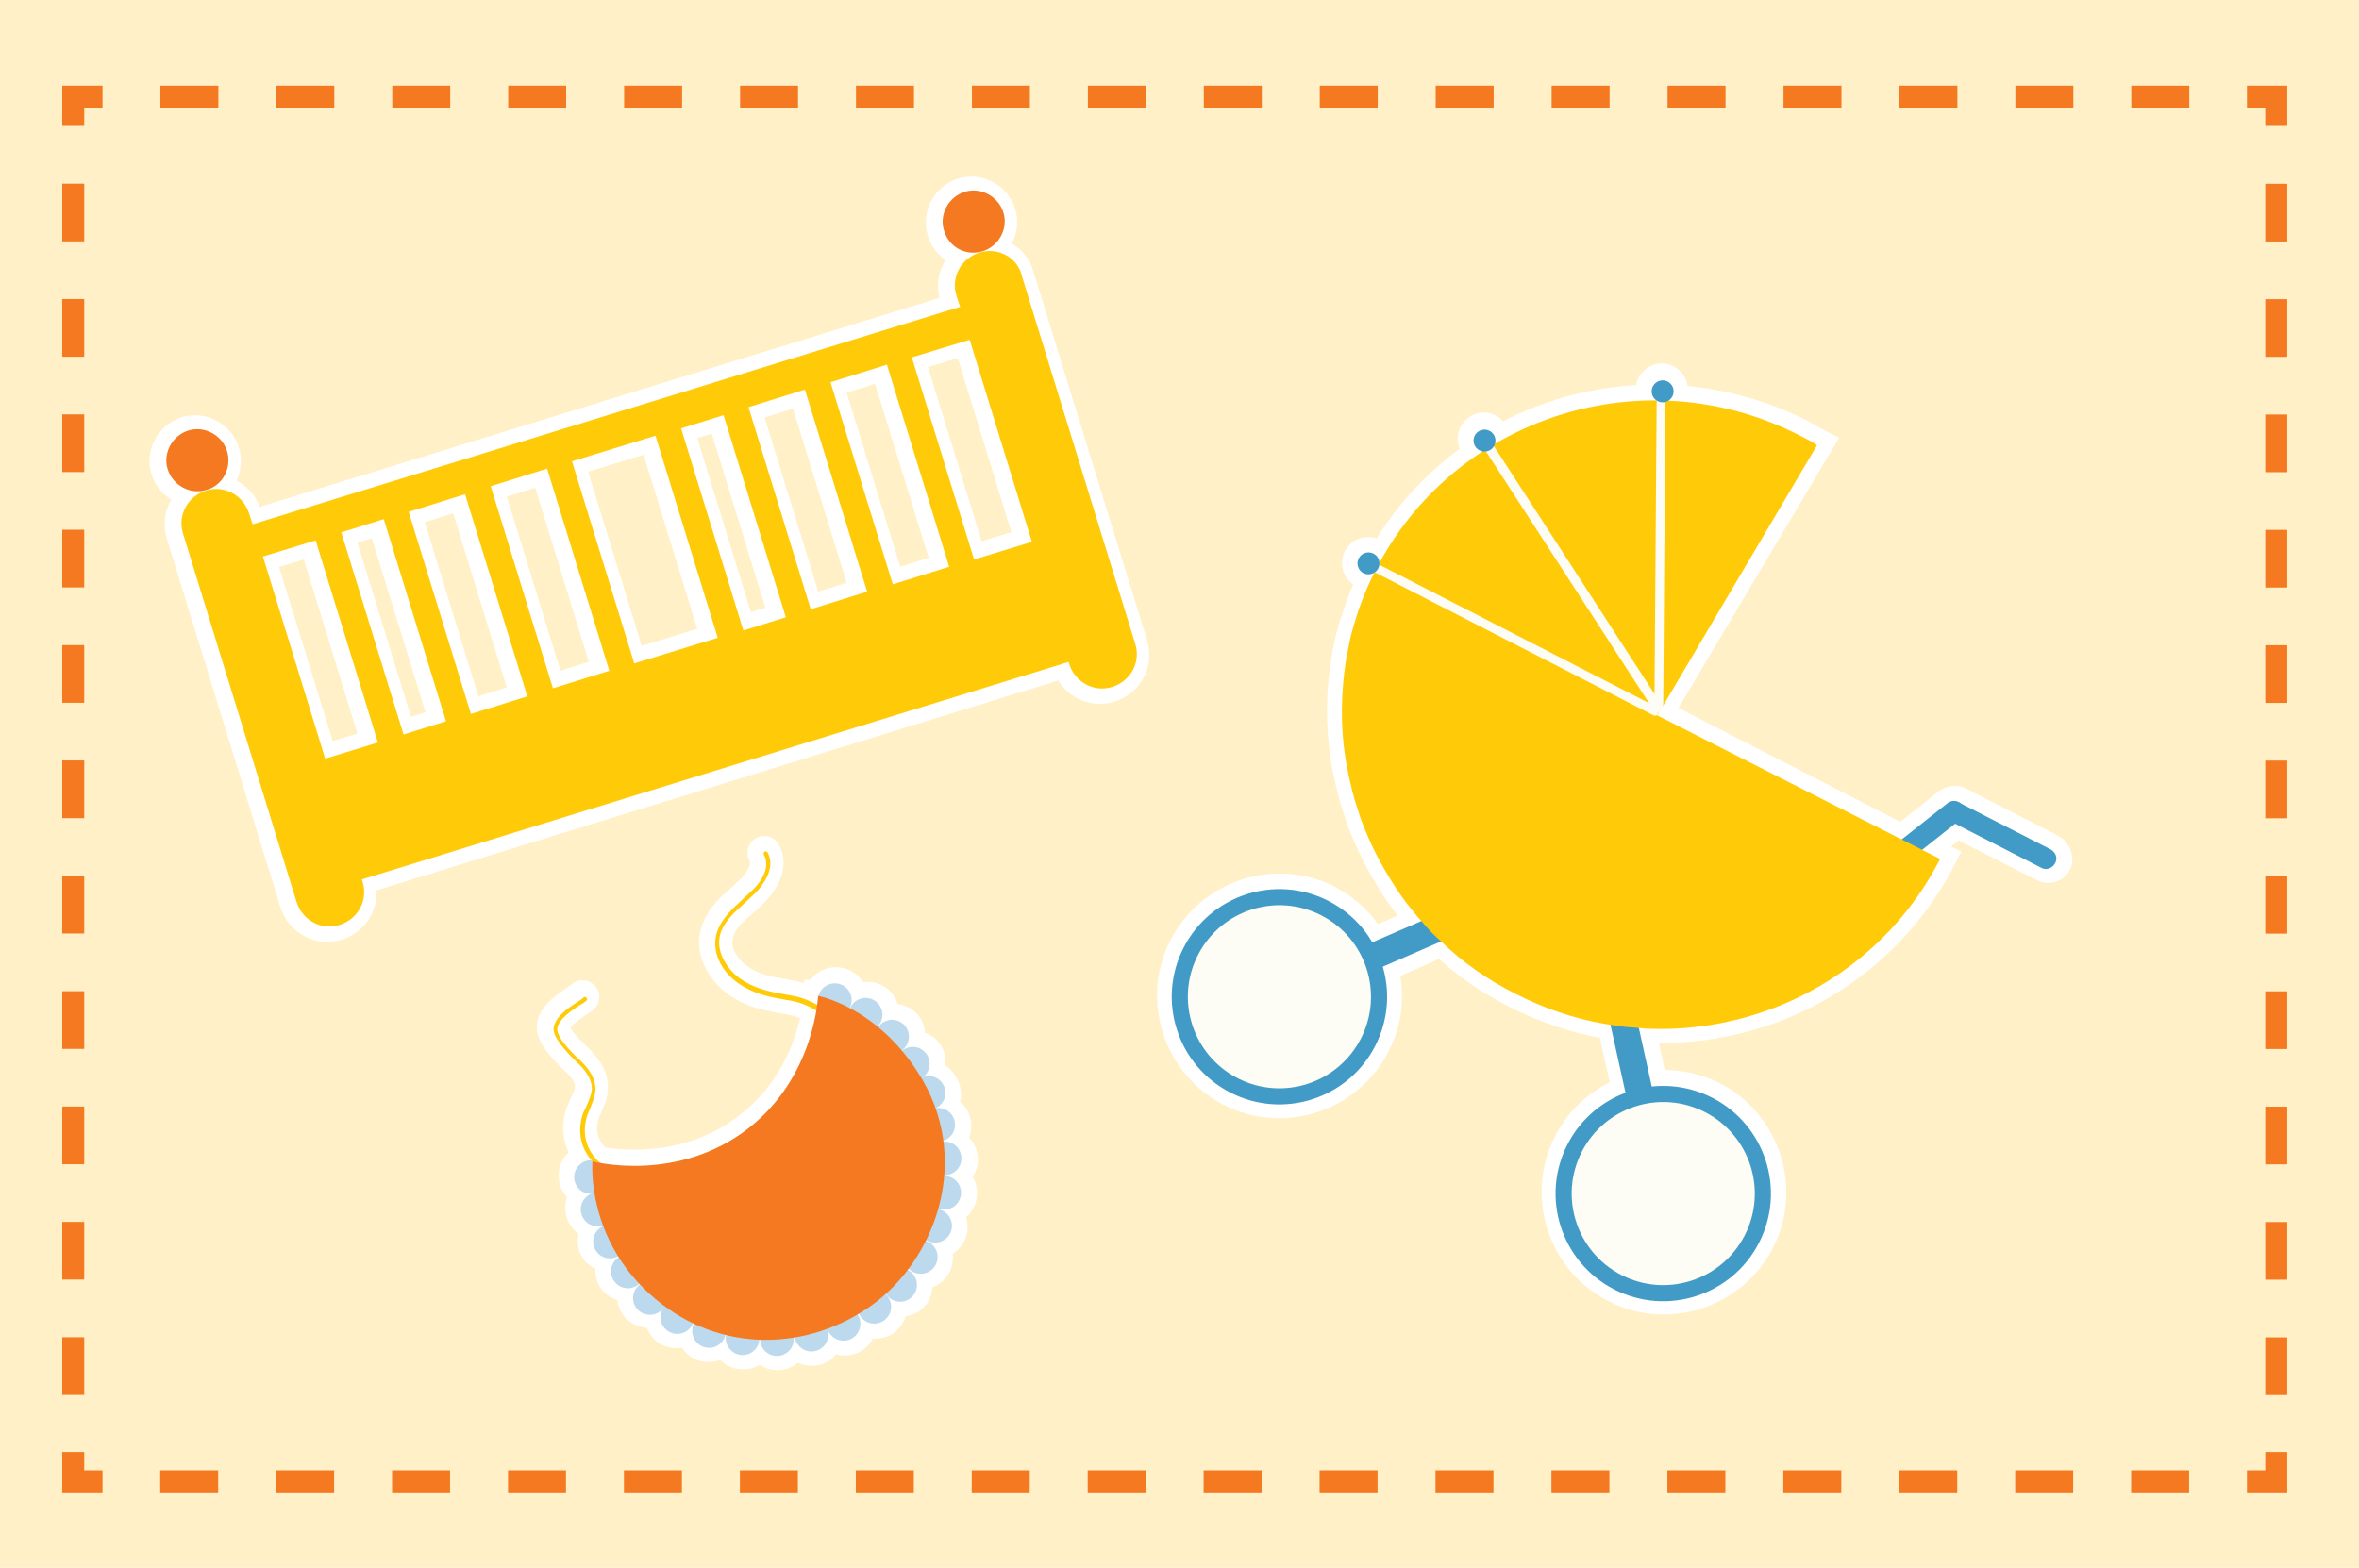 <?xml version="1.0" encoding="utf-8"?>
<!-- Generator: Adobe Illustrator 21.1.0, SVG Export Plug-In . SVG Version: 6.00 Build 0)  -->
<svg version="1.1" id="Layer_1" xmlns="http://www.w3.org/2000/svg" xmlns:xlink="http://www.w3.org/1999/xlink" x="0px" y="0px"
	 viewBox="0 0 322.1 214.1" style="enable-background:new 0 0 322.1 214.1;" xml:space="preserve">
<style type="text/css">
	.st0{fill:#FFF0C7;}
	.st1{fill:none;stroke:#F47921;stroke-width:3;stroke-miterlimit:10;}
	.st2{fill:none;stroke:#F47921;stroke-width:3;stroke-miterlimit:10;stroke-dasharray:7.915,7.915;}
	.st3{fill:none;stroke:#F47921;stroke-width:3;stroke-miterlimit:10;stroke-dasharray:7.877,7.877;}
	.st4{fill:none;stroke:#FFFFFF;stroke-width:4;stroke-miterlimit:10;}
	.st5{fill:#F47920;}
	.st6{fill:#FFCB08;}
	.st7{fill:none;stroke:#FFFFFF;stroke-width:3;stroke-miterlimit:10;}
	.st8{fill:#49B8BF;}
	.st9{fill:#FFCC08;stroke:#FFCB08;stroke-miterlimit:10;}
	.st10{fill:#49B8BF;stroke:#49B8BF;stroke-miterlimit:10;}
	.st11{fill:#BDD9EE;}
	.st12{fill:#429BC7;}
	.st13{fill:#FDFCF5;}
	.st14{fill:none;stroke:#F47921;stroke-width:3;stroke-miterlimit:10;stroke-dasharray:7.987,7.987;}
	.st15{fill:none;stroke:#F47921;stroke-width:3;stroke-miterlimit:10;stroke-dasharray:8.098,8.098;}
	.st16{fill:none;stroke:#F47921;stroke-width:3;stroke-miterlimit:10;stroke-dasharray:8.034,8.034;}
	.st17{fill:none;stroke:#F47921;stroke-width:3;stroke-miterlimit:10;stroke-dasharray:8.067,8.067;}
	.st18{fill:none;stroke:#F47921;stroke-width:3;stroke-miterlimit:10;stroke-dasharray:8.004,8.004;}
	.st19{fill:none;stroke:#F47921;stroke-width:3;stroke-miterlimit:10;stroke-dasharray:7.814,7.814;}
	.st20{fill:none;stroke:#F47921;stroke-width:3;stroke-miterlimit:10;stroke-dasharray:7.764,7.764;}
	.st21{fill:none;stroke:#F47921;stroke-width:3;stroke-miterlimit:10;stroke-dasharray:7.812,7.812;}
</style>
<g>
	<rect class="st0" width="322.1" height="214.1"/>
	<g>
		<path class="st4" d="M126,147.1C126,147.1,126,147.1,126,147.1c0-0.1,0.1-0.1,0.2-0.2c1-0.7,1.2-2.2,0.5-3.2
			c-0.7-1-2.2-1.2-3.2-0.5c0,0-0.1,0.1-0.1,0.1c0,0,0-0.1-0.1-0.1c0,0,0,0,0.1,0c1-0.7,1.2-2.2,0.5-3.2c-0.7-1-2.2-1.2-3.2-0.5
			c-0.2,0.2-0.4,0.4-0.5,0.6c0,0-0.1-0.1-0.1-0.1c0.8-0.8,0.9-2,0.2-3c-0.7-1-2.2-1.2-3.2-0.5c-0.4,0.3-0.6,0.6-0.8,1
			c0,0-0.1,0-0.1-0.1c0.4-0.7,0.4-1.7-0.2-2.4c-0.7-1-2.2-1.2-3.2-0.5c-0.5,0.3-0.7,0.8-0.9,1.3c0,0-0.1,0-0.1,0s0,0.6-0.2,1.5
			c-1.1-0.7-2.3-1.2-3.5-1.4c-0.4-0.1-0.8-0.1-1.1-0.2c-2.2-0.4-4.2-0.7-6.2-2.2c-2-1.4-3.5-4-2.5-6.5c0.6-1.6,1.9-2.7,3.2-3.8
			c0.6-0.5,1.1-1,1.6-1.5c0.8-0.9,2.7-3.2,1.5-5.4c-0.1-0.1-0.2-0.2-0.4-0.1c-0.1,0.1-0.2,0.2-0.1,0.4c1,1.9-0.7,3.9-1.4,4.7
			c-0.5,0.5-1.1,1-1.6,1.5c-1.3,1.1-2.6,2.3-3.3,4.1c-1.1,2.8,0.6,5.6,2.7,7.2c2.1,1.5,4.1,1.9,6.4,2.3c0.4,0.1,0.7,0.1,1.1,0.2
			c1.2,0.2,2.4,0.7,3.5,1.4c-0.6,3.5-2.6,10.7-9.2,15.8c-8.1,6.4-17.5,5.3-20.5,4.8c-2-1.6-2.7-3.9-2-6.3c0.1-0.4,0.3-0.9,0.5-1.3
			c0.3-0.7,0.7-1.5,0.7-2.3c0.1-1.8-1-3.1-2.3-4.4l0,0c-0.8-0.7-3.1-3-2.9-4.2c0.2-1.2,1.9-2.3,3-3.1c0.3-0.2,0.6-0.4,0.9-0.6
			c0.1-0.1,0.2-0.3,0.1-0.4c-0.1-0.1-0.3-0.2-0.4-0.1c-0.2,0.2-0.5,0.4-0.8,0.6c-1.3,0.9-3,2-3.3,3.5c-0.2,1.3,1.5,3.2,3.1,4.7l0,0
			c1.1,1,2.2,2.3,2.1,3.9c0,0.7-0.4,1.4-0.7,2.1c-0.2,0.5-0.4,0.9-0.6,1.4c-0.7,2.3-0.1,4.5,1.4,6.2c-0.5,0-1,0.1-1.4,0.4
			c-1,0.7-1.2,2.2-0.5,3.2c0.5,0.7,1.3,1,2.1,0.9c-0.2,0.1-0.5,0.2-0.7,0.3c-1,0.7-1.2,2.2-0.5,3.2c0.6,0.8,1.6,1.1,2.6,0.8
			c0,0.1,0,0.1,0.1,0.2c-0.2,0.1-0.3,0.1-0.5,0.3c-1,0.7-1.2,2.2-0.5,3.2c0.7,0.9,2,1.2,3,0.6c0,0,0.1,0.1,0.1,0.1
			c-0.1,0-0.1,0.1-0.2,0.1c-1,0.7-1.2,2.2-0.5,3.2c0.7,1,2.2,1.2,3.2,0.5c0.1-0.1,0.2-0.1,0.2-0.2c0,0,0.1,0.1,0.1,0.1
			c-1,0.7-1.2,2.2-0.5,3.2c0.7,1,2.2,1.2,3.2,0.5c0.3-0.2,0.5-0.5,0.6-0.7c0,0,0.1,0.1,0.1,0.1c-0.7,0.8-0.8,2-0.1,2.9
			c0.7,1,2.2,1.2,3.2,0.5c0.4-0.3,0.6-0.6,0.8-1c0.1,0,0.1,0.1,0.2,0.1c-0.3,0.7-0.3,1.6,0.2,2.3c0.7,1,2.2,1.2,3.2,0.5
			c0.5-0.3,0.7-0.8,0.9-1.3c0.1,0,0.1,0,0.2,0c-0.1,0.6,0,1.3,0.4,1.8c0.7,1,2.2,1.2,3.2,0.5c0.6-0.4,0.9-1,0.9-1.7
			c0.1,0,0.1,0,0.2,0c0,0.4,0.1,0.9,0.4,1.3c0.7,1,2.2,1.2,3.2,0.5c0.7-0.5,1-1.3,0.9-2.1c0.1,0,0.1,0,0.2,0c0.1,0.3,0.2,0.7,0.4,1
			c0.7,1,2.2,1.2,3.2,0.5c0.8-0.6,1.1-1.7,0.8-2.6c0,0,0.1,0,0.1,0c0.1,0.3,0.2,0.5,0.4,0.7c0.7,1,2.2,1.2,3.2,0.5
			c1-0.7,1.2-2.1,0.5-3.2c0.1,0,0.1-0.1,0.2-0.1c0.1,0.2,0.2,0.3,0.3,0.5c0.7,1,2.2,1.2,3.2,0.5s1.2-2.2,0.5-3.2
			c-0.1-0.2-0.3-0.3-0.4-0.4c0.1,0,0.1-0.1,0.1-0.1c0,0.1,0.1,0.1,0.1,0.2c0.7,1,2.2,1.2,3.2,0.5c1-0.7,1.2-2.2,0.5-3.2
			c-0.2-0.3-0.5-0.5-0.9-0.7c0.1-0.1,0.1-0.2,0.2-0.2c0.8,0.8,2.1,1,3,0.3c1-0.7,1.2-2.2,0.5-3.2c-0.3-0.4-0.7-0.7-1.2-0.8
			c0-0.1,0.1-0.1,0.1-0.2c0.8,0.5,1.8,0.6,2.6,0c1-0.7,1.2-2.2,0.5-3.2c-0.4-0.5-0.9-0.8-1.5-0.9c0-0.1,0-0.1,0.1-0.2
			c0.7,0.3,1.5,0.2,2.2-0.3c1-0.7,1.2-2.2,0.5-3.2c-0.5-0.6-1.2-0.9-1.9-0.9c0,0,0-0.1,0-0.1c0.5,0,1-0.1,1.5-0.4
			c1-0.7,1.2-2.2,0.5-3.2c-0.5-0.7-1.3-1-2.1-0.9c0-0.1,0-0.1,0-0.2c0.3-0.1,0.5-0.2,0.7-0.3c1-0.7,1.2-2.2,0.5-3.2
			c-0.5-0.7-1.4-1-2.3-0.9c0,0,0,0,0,0c0.1-0.1,0.3-0.1,0.4-0.2c1-0.7,1.2-2.2,0.5-3.2C128.2,146.9,127,146.7,126,147.1z"/>
		<g>
			
				<ellipse transform="matrix(0.806 -0.591 0.591 0.806 -79.465 78.892)" class="st11" cx="80.8" cy="160.8" rx="2.3" ry="2.3"/>
			
				<ellipse transform="matrix(0.806 -0.591 0.591 0.806 -84.166 82.142)" class="st11" cx="83.4" cy="169.6" rx="2.3" ry="2.3"/>
			
				<ellipse transform="matrix(0.806 -0.591 0.591 0.806 -81.887 80.298)" class="st11" cx="81.7" cy="165.2" rx="2.3" ry="2.3"/>
			
				<ellipse transform="matrix(0.806 -0.591 0.591 0.806 -86.083 84.333)" class="st11" cx="85.8" cy="173.7" rx="2.3" ry="2.3"/>
			
				<ellipse transform="matrix(0.806 -0.591 0.591 0.806 -87.622 86.836)" class="st11" cx="88.8" cy="177.3" rx="2.3" ry="2.3"/>
			
				<ellipse transform="matrix(0.806 -0.591 0.591 0.806 -88.478 89.594)" class="st11" cx="92.6" cy="179.9" rx="2.3" ry="2.3"/>
			
				<ellipse transform="matrix(0.806 -0.591 0.591 0.806 -88.73 92.506)" class="st11" cx="96.9" cy="181.8" rx="2.3" ry="2.3"/>
			
				<ellipse transform="matrix(0.806 -0.591 0.591 0.806 -88.448 95.406)" class="st11" cx="101.5" cy="182.8" rx="2.3" ry="2.3"/>
			
				<ellipse transform="matrix(0.806 -0.591 0.591 0.806 -87.607 98.221)" class="st11" cx="106.2" cy="182.9" rx="2.3" ry="2.3"/>
			
				<ellipse transform="matrix(0.806 -0.591 0.591 0.806 -86.329 100.876)" class="st11" cx="110.9" cy="182.3" rx="2.3" ry="2.3"/>
			
				<ellipse transform="matrix(0.806 -0.591 0.591 0.806 -84.609 103.206)" class="st11" cx="115.3" cy="180.8" rx="2.3" ry="2.3"/>
			
				<ellipse transform="matrix(0.806 -0.591 0.591 0.806 -82.437 105.212)" class="st11" cx="119.5" cy="178.5" rx="2.3" ry="2.3"/>
			
				<ellipse transform="matrix(0.806 -0.591 0.591 0.806 -79.955 106.709)" class="st11" cx="123" cy="175.5" rx="2.3" ry="2.3"/>
			
				<ellipse transform="matrix(0.806 -0.591 0.591 0.806 -77.149 107.613)" class="st11" cx="125.8" cy="171.7" rx="2.3" ry="2.3"/>
			
				<ellipse transform="matrix(0.806 -0.591 0.591 0.806 -74.261 108.003)" class="st11" cx="127.8" cy="167.4" rx="2.3" ry="2.3"/>
			
				<ellipse transform="matrix(0.806 -0.591 0.591 0.806 -71.324 107.83)" class="st11" cx="129" cy="162.9" rx="2.3" ry="2.3"/>
			
				<ellipse transform="matrix(0.806 -0.591 0.591 0.806 -68.577 106.977)" class="st11" cx="129.1" cy="158.2" rx="2.3" ry="2.3"/>
			
				<ellipse transform="matrix(0.806 -0.591 0.591 0.806 -66.008 105.565)" class="st11" cx="128.2" cy="153.6" rx="2.3" ry="2.3"/>
			
				<ellipse transform="matrix(0.806 -0.591 0.591 0.806 -63.727 103.907)" class="st11" cx="126.9" cy="149.3" rx="2.3" ry="2.3"/>
			
				<ellipse transform="matrix(0.806 -0.591 0.591 0.806 -61.75 101.854)" class="st11" cx="124.7" cy="145.3" rx="2.3" ry="2.3"/>
			
				<ellipse transform="matrix(0.806 -0.591 0.591 0.806 -60.13 99.479)" class="st11" cx="121.9" cy="141.6" rx="2.3" ry="2.3"/>
			
				<ellipse transform="matrix(0.806 -0.591 0.591 0.806 -59.072 96.782)" class="st11" cx="118.3" cy="138.6" rx="2.3" ry="2.3"/>
			
				<ellipse transform="matrix(0.806 -0.591 0.591 0.806 -58.712 93.918)" class="st11" cx="114.1" cy="136.6" rx="2.3" ry="2.3"/>
			<path class="st6" d="M92.4,161.4c0,0-0.1,0-0.1,0.1c-0.5,0.1-1,0-1.6-0.1c-0.2,0-0.4-0.1-0.5-0.1c-0.8-0.1-1.5-0.2-2.3-0.2
				c-0.2,0-0.4,0-0.6,0c-1.7-0.1-3.7-0.3-5.4-1.6c-2.3-1.7-3.2-4.4-2.4-7.1c0.1-0.5,0.4-0.9,0.6-1.4c0.3-0.7,0.6-1.4,0.7-2.1
				c0.1-1.6-1-2.9-2.1-3.9l0,0c-1.5-1.5-3.3-3.4-3.1-4.7c0.3-1.5,1.9-2.6,3.3-3.5c0.3-0.2,0.6-0.4,0.8-0.6c0.1-0.1,0.3-0.1,0.4,0.1
				s0.1,0.3-0.1,0.4c-0.2,0.2-0.5,0.4-0.9,0.6c-1.2,0.8-2.8,1.9-3,3.1c-0.2,1.2,2.1,3.5,2.9,4.2l0,0c1.3,1.2,2.4,2.6,2.3,4.4
				c-0.1,0.8-0.4,1.6-0.7,2.3c-0.2,0.5-0.4,0.9-0.5,1.3c-0.7,2.5,0.1,4.9,2.2,6.5c1.5,1.1,3.1,1.4,5.1,1.5c0.2,0,0.4,0,0.5,0
				c0.8,0,1.6,0.1,2.4,0.2c0.2,0,0.4,0.1,0.5,0.1c0.5,0.1,0.9,0.2,1.4,0.1c0.2,0,0.3,0.1,0.3,0.2C92.5,161.3,92.4,161.4,92.4,161.4z
				"/>
			<path class="st6" d="M116,142.4c-0.1,0.1-0.2,0.1-0.3,0c-0.7-0.5-1.2-1.2-1.7-1.9c-0.4-0.6-0.9-1.2-1.4-1.7
				c-1.4-1.1-2.9-1.8-4.4-2.1c-0.4-0.1-0.8-0.1-1.1-0.2c-2.3-0.4-4.3-0.8-6.4-2.3c-2.1-1.5-3.8-4.3-2.7-7.2c0.7-1.7,2-2.9,3.3-4.1
				c0.5-0.5,1.1-1,1.6-1.5c0.8-0.8,2.4-2.8,1.4-4.7c-0.1-0.1,0-0.3,0.1-0.4c0.1-0.1,0.3,0,0.4,0.1c1.2,2.2-0.7,4.5-1.5,5.4
				c-0.5,0.5-1.1,1-1.6,1.5c-1.3,1.2-2.5,2.2-3.2,3.8c-1,2.5,0.6,5.1,2.5,6.5c2,1.4,3.9,1.8,6.2,2.2c0.4,0.1,0.7,0.1,1.1,0.2
				c1.6,0.3,3.2,1,4.7,2.2c0.6,0.5,1.1,1.1,1.5,1.8c0.5,0.7,0.9,1.3,1.5,1.7C116.1,142.1,116.1,142.2,116,142.4
				C116,142.4,116,142.4,116,142.4z"/>
			<path class="st5" d="M125.3,146.4c7.6,11.7,2.5,25.5-6.2,31.8s-20.7,6.7-29.6-0.8c-9.6-8-8.6-18.8-8.6-18.8s11.6,3.1,21.4-4.6
				c9-7.1,9.4-18,9.4-18S119.5,137.4,125.3,146.4z"/>
		</g>
	</g>
	<g>
		<path class="st4" d="M280.1,115.9l-12.5-6.4c0,0,0,0,0,0c-0.5-0.3-1.1-0.2-1.6,0.1l-6.3,5l-33.3-17.1l0.1-0.1c0,0,0.1-0.1,0.1-0.1
			c0,0,0-0.1,0-0.1l0-0.1c0,0,0,0,0,0c0.2-0.1,0.3-0.3,0.3-0.5c0.2-0.1,0.3-0.3,0.3-0.5l21.1-35.5c-0.8-0.4-1.5-0.9-2.3-1.3
			c-5.9-3-12.1-4.5-18.3-4.8c0.3-0.1,0.5-0.3,0.6-0.6c0.4-0.7,0.1-1.7-0.7-2.1c-0.7-0.4-1.7-0.1-2.1,0.7c-0.4,0.7-0.1,1.6,0.6,2
			c-7.8,0-15.5,2.1-22.1,6c0.3-0.7,0-1.6-0.7-2c-0.7-0.4-1.7-0.1-2.1,0.7c-0.4,0.7-0.1,1.7,0.7,2.1c0.2,0.1,0.4,0.1,0.6,0.2
			c-5.8,3.8-10.8,9-14.2,15.5l0,0c0.1-0.6-0.2-1.2-0.8-1.5c-0.7-0.4-1.7-0.1-2.1,0.7c-0.4,0.7-0.1,1.7,0.7,2.1
			c0.5,0.3,1.1,0.2,1.5-0.1l0.1,0c-1.4,2.9-2.5,5.8-3.3,8.8c-0.2,1-0.5,2-0.6,3c-0.8,4.5-0.8,9.1-0.1,13.5c0.1,0.7,0.2,1.5,0.4,2.2
			c0.4,1.8,0.8,3.5,1.4,5.2c0.3,0.8,0.5,1.5,0.8,2.2c1.3,3.2,3,6.3,5,9.2c0.4,0.5,0.8,1.1,1.2,1.6c0.5,0.6,1,1.3,1.6,1.9l0,0
			l-6.7,2.9c-1.4-2.4-3.4-4.4-6-5.8c-7.2-3.7-16.1-0.8-19.8,6.4c-3.7,7.2-0.8,16.1,6.4,19.8c7.2,3.7,16.1,0.8,19.8-6.4
			c1.8-3.4,2-7.2,1.1-10.6l8-3.5l0,0c2.9,2.8,6.3,5.2,10.1,7.1c3.9,2,8,3.4,12.1,4.1c0.3,0.1,0.6,0.1,1,0.1l2,9.1
			c-3.3,1.2-6.3,3.7-8,7.1c-3.7,7.2-0.8,16.1,6.4,19.8s16.1,0.8,19.8-6.4c3.7-7.2,0.8-16.1-6.4-19.8c-2.6-1.3-5.5-1.8-8.2-1.5
			l-1.7-7.9c0.6,0,1.2,0.1,1.8,0.1c3.2,0.1,6.4-0.2,9.5-0.8c0.6-0.1,1.2-0.3,1.8-0.4c11.7-2.8,22.1-10.6,28-22l-2.4-1.2l4.5-3.6
			l11.8,6c0.7,0.4,1.6,0.1,1.9-0.6C281.1,117.2,280.8,116.3,280.1,115.9z"/>
		<g>
			<path class="st12" d="M223.4,138.7l5.2,23.6c0.1,0.6-0.3,1.3-0.9,1.4l-1.3,0.3c-0.6,0.1-1.3-0.3-1.4-0.9l-5.2-23.6
				c-0.1-0.6,0.3-1.3,0.9-1.4l1.3-0.3C222.6,137.7,223.2,138.1,223.4,138.7z"/>
			<path class="st12" d="M254.7,120.4L254.7,120.4c-0.5-0.6-0.4-1.5,0.2-2l11-8.7c0.6-0.5,1.5-0.4,2,0.2l0,0c0.5,0.6,0.4,1.5-0.2,2
				l-11,8.7C256.1,121.2,255.2,121,254.7,120.4z"/>
			<path class="st12" d="M196.1,124.9l-21.9,9.5c-0.7,0.3-1,1.1-0.7,1.8l0.4,0.8c0.3,0.7,1.1,1,1.8,0.7l21.9-9.5
				c0.7-0.3,1-1.1,0.7-1.8l-0.4-0.8C197.6,124.9,196.8,124.6,196.1,124.9z"/>
			<path class="st6" d="M264.9,117.3c-5.8,11.4-16.3,19.2-28,22c-0.6,0.1-1.2,0.3-1.8,0.4c-3.1,0.6-6.3,0.9-9.5,0.8
				c-0.9,0-1.8-0.1-2.7-0.2c-0.1,0-0.2,0-0.3,0c-1.2-0.1-2.4-0.3-3.6-0.5c-4.1-0.7-8.2-2.1-12.1-4.1c-3.8-1.9-7.2-4.3-10.1-7.1
				c-1-0.9-1.9-1.8-2.7-2.8c-0.6-0.6-1.1-1.3-1.6-1.9c-0.4-0.5-0.8-1-1.2-1.6c-2-2.9-3.7-5.9-5-9.2c-0.3-0.7-0.6-1.5-0.8-2.2
				c-0.6-1.7-1-3.4-1.4-5.2c-0.1-0.7-0.3-1.5-0.4-2.2c-0.7-4.4-0.6-9,0.1-13.5c0.2-1,0.4-2,0.6-3c0.8-3.1,1.9-6.2,3.4-9.1
				c10.8-21.1,36.8-29.3,58-18.4c0.8,0.4,1.6,0.8,2.3,1.3l-21.8,36.9L264.9,117.3z"/>
			<path class="st13" d="M225.8,97.7L187.4,78c-0.2-0.1-0.3-0.4-0.2-0.6l0.1-0.3c0.1-0.2,0.4-0.3,0.6-0.2l38.4,19.7
				c0.2,0.1,0.3,0.4,0.2,0.6l-0.1,0.3C226.3,97.7,226.1,97.8,225.8,97.7z"/>
			<path class="st13" d="M225.8,97l-23-35.5c-0.2-0.3-0.1-0.7,0.2-0.9l0,0c0.3-0.2,0.7-0.1,0.9,0.2l23,35.5c0.2,0.3,0.1,0.7-0.2,0.9
				l0,0C226.3,97.4,225.9,97.3,225.8,97z"/>
			<path class="st13" d="M225.9,96.2l0.3-41.3c0-0.3,0.3-0.6,0.6-0.6l0,0c0.3,0,0.6,0.3,0.6,0.6l-0.3,41.3c0,0.3-0.3,0.6-0.6,0.6
				l0,0C226.2,96.8,225.9,96.6,225.9,96.2z"/>
			
				<ellipse transform="matrix(0.456 -0.89 0.89 0.456 33.232 208.123)" class="st12" cx="186.8" cy="76.9" rx="1.5" ry="1.5"/>
			
				<ellipse transform="matrix(0.456 -0.89 0.89 0.456 56.822 213.079)" class="st12" cx="202.6" cy="60.1" rx="1.5" ry="1.5"/>
			
				<ellipse transform="matrix(0.456 -0.89 0.89 0.456 76.027 231.034)" class="st12" cx="226.9" cy="53.4" rx="1.5" ry="1.5"/>
			
				<ellipse transform="matrix(0.456 -0.89 0.89 0.456 -25.964 229.499)" class="st12" cx="174.6" cy="136" rx="14.7" ry="14.7"/>
			
				<ellipse transform="matrix(0.456 -0.89 0.89 0.456 -25.964 229.499)" class="st13" cx="174.6" cy="136" rx="12.5" ry="12.5"/>
			<path class="st12" d="M265.6,110.2L265.6,110.2c0.4-0.7,1.2-1,1.9-0.6l12.5,6.4c0.7,0.4,1,1.2,0.6,1.9l0,0
				c-0.4,0.7-1.2,1-1.9,0.6l-12.5-6.4C265.5,111.7,265.3,110.9,265.6,110.2z"/>
			
				<ellipse transform="matrix(0.456 -0.89 0.89 0.456 -21.393 290.748)" class="st12" cx="227" cy="162.9" rx="14.7" ry="14.7"/>
			
				<ellipse transform="matrix(0.456 -0.89 0.89 0.456 -21.393 290.748)" class="st13" cx="227" cy="162.9" rx="12.5" ry="12.5"/>
		</g>
	</g>
	<g>
		<g>
			<path class="st4" d="M133.4,34.6c-2.5,0.8-3.9,3.4-3.1,5.9l0.5,1.5L34.2,71.7l-0.5-1.5c-0.8-2.5-3.4-3.9-5.9-3.1
				c-2.5,0.8-3.9,3.4-3.1,5.9l15.5,50.3c0.8,2.5,3.4,3.9,5.9,3.1c2.5-0.8,3.9-3.4,3.1-5.9l-0.1-0.3l96.5-29.7l0.1,0.3
				c0.8,2.5,3.4,3.9,5.9,3.1s3.9-3.4,3.1-5.9l-15.5-50.3C138.6,35.2,135.9,33.8,133.4,34.6z M55.5,70l7.7-2.4l8.5,27.6L64,97.6
				L55.5,70z M60.6,98.6l-5.8,1.8l-8.5-27.6l5.8-1.8L60.6,98.6z M66.7,66.5l7.7-2.4l8.5,27.6l-7.7,2.4L66.7,66.5z M77.8,63.1
				l11.4-3.5l8.5,27.6l-11.4,3.5L77.8,63.1z M92.7,58.5l5.8-1.8l8.5,27.6l-5.8,1.8L92.7,58.5z M101.9,55.7l7.7-2.4l8.5,27.6
				l-7.7,2.4L101.9,55.7z M113.1,52.3l7.7-2.4l8.5,27.6l-7.7,2.4L113.1,52.3z M35.6,76.1l7.2-2.2l8.5,27.6l-7.2,2.2L35.6,76.1z
				 M132.7,76.4l-8.5-27.6l7.9-2.4l8.5,27.6L132.7,76.4z"/>
			<path class="st4" d="M30.7,61.7c-0.7-2.2-3.1-3.5-5.3-2.8c-2.2,0.7-3.5,3.1-2.8,5.3c0.7,2.2,3.1,3.5,5.3,2.8
				C30.1,66.4,31.4,64,30.7,61.7z"/>
			<path class="st4" d="M133.9,34.4c2.2-0.7,3.5-3.1,2.8-5.3c-0.7-2.2-3.1-3.5-5.3-2.8c-2.2,0.7-3.5,3.1-2.8,5.3
				C129.3,33.9,131.6,35.1,133.9,34.4z"/>
		</g>
		<g>
			<path class="st6" d="M133.7,34.5c-2.5,0.8-3.9,3.4-3.1,5.9l0.5,1.5L34.5,71.6l-0.5-1.5c-0.8-2.5-3.4-3.9-5.9-3.1
				c-2.5,0.8-3.9,3.4-3.1,5.9l15.5,50.3c0.8,2.5,3.4,3.9,5.9,3.1c2.5-0.8,3.9-3.4,3.1-5.9l-0.1-0.3l96.5-29.7l0.1,0.3
				c0.8,2.5,3.4,3.9,5.9,3.1s3.9-3.4,3.1-5.9l-15.5-50.3C138.9,35.1,136.2,33.7,133.7,34.5z M55.8,69.9l7.7-2.4L72,95.1l-7.7,2.4
				L55.8,69.9z M60.9,98.5l-5.8,1.8l-8.5-27.6l5.8-1.8L60.9,98.5z M67,66.4l7.7-2.4l8.5,27.6L75.5,94L67,66.4z M78.1,63l11.4-3.5
				L98,87.1l-11.4,3.5L78.1,63z M93,58.5l5.8-1.8l8.5,27.6l-5.8,1.8L93,58.5z M102.2,55.6l7.7-2.4l8.5,27.6l-7.7,2.4L102.2,55.6z
				 M113.4,52.2l7.7-2.4l8.5,27.6l-7.7,2.4L113.4,52.2z M35.9,76l7.2-2.2l8.5,27.6l-7.2,2.2L35.9,76z M133,76.4l-8.5-27.6l7.9-2.4
				l8.5,27.6L133,76.4z"/>
			<path class="st5" d="M31,61.6c-0.7-2.2-3.1-3.5-5.3-2.8c-2.2,0.7-3.5,3.1-2.8,5.3c0.7,2.2,3.1,3.5,5.3,2.8
				C30.4,66.3,31.7,63.9,31,61.6z"/>
			<path class="st5" d="M134.2,34.3c2.2-0.7,3.5-3.1,2.8-5.3c-0.7-2.2-3.1-3.5-5.3-2.8c-2.2,0.7-3.5,3.1-2.8,5.3
				C129.6,33.8,131.9,35,134.2,34.3z"/>
		</g>
	</g>
	<g>
		<g>
			<polyline class="st1" points="310.8,198.3 310.8,202.3 306.8,202.3 			"/>
			<line class="st2" x1="298.9" y1="202.3" x2="17.9" y2="202.3"/>
			<polyline class="st1" points="14,202.3 10,202.3 10,198.3 			"/>
			<line class="st3" x1="10" y1="190.5" x2="10" y2="21.1"/>
			<polyline class="st1" points="10,17.2 10,13.2 14,13.2 			"/>
			<line class="st2" x1="21.9" y1="13.2" x2="302.8" y2="13.2"/>
			<polyline class="st1" points="306.8,13.2 310.8,13.2 310.8,17.2 			"/>
			<line class="st3" x1="310.8" y1="25.1" x2="310.8" y2="194.4"/>
		</g>
	</g>
</g>
</svg>
